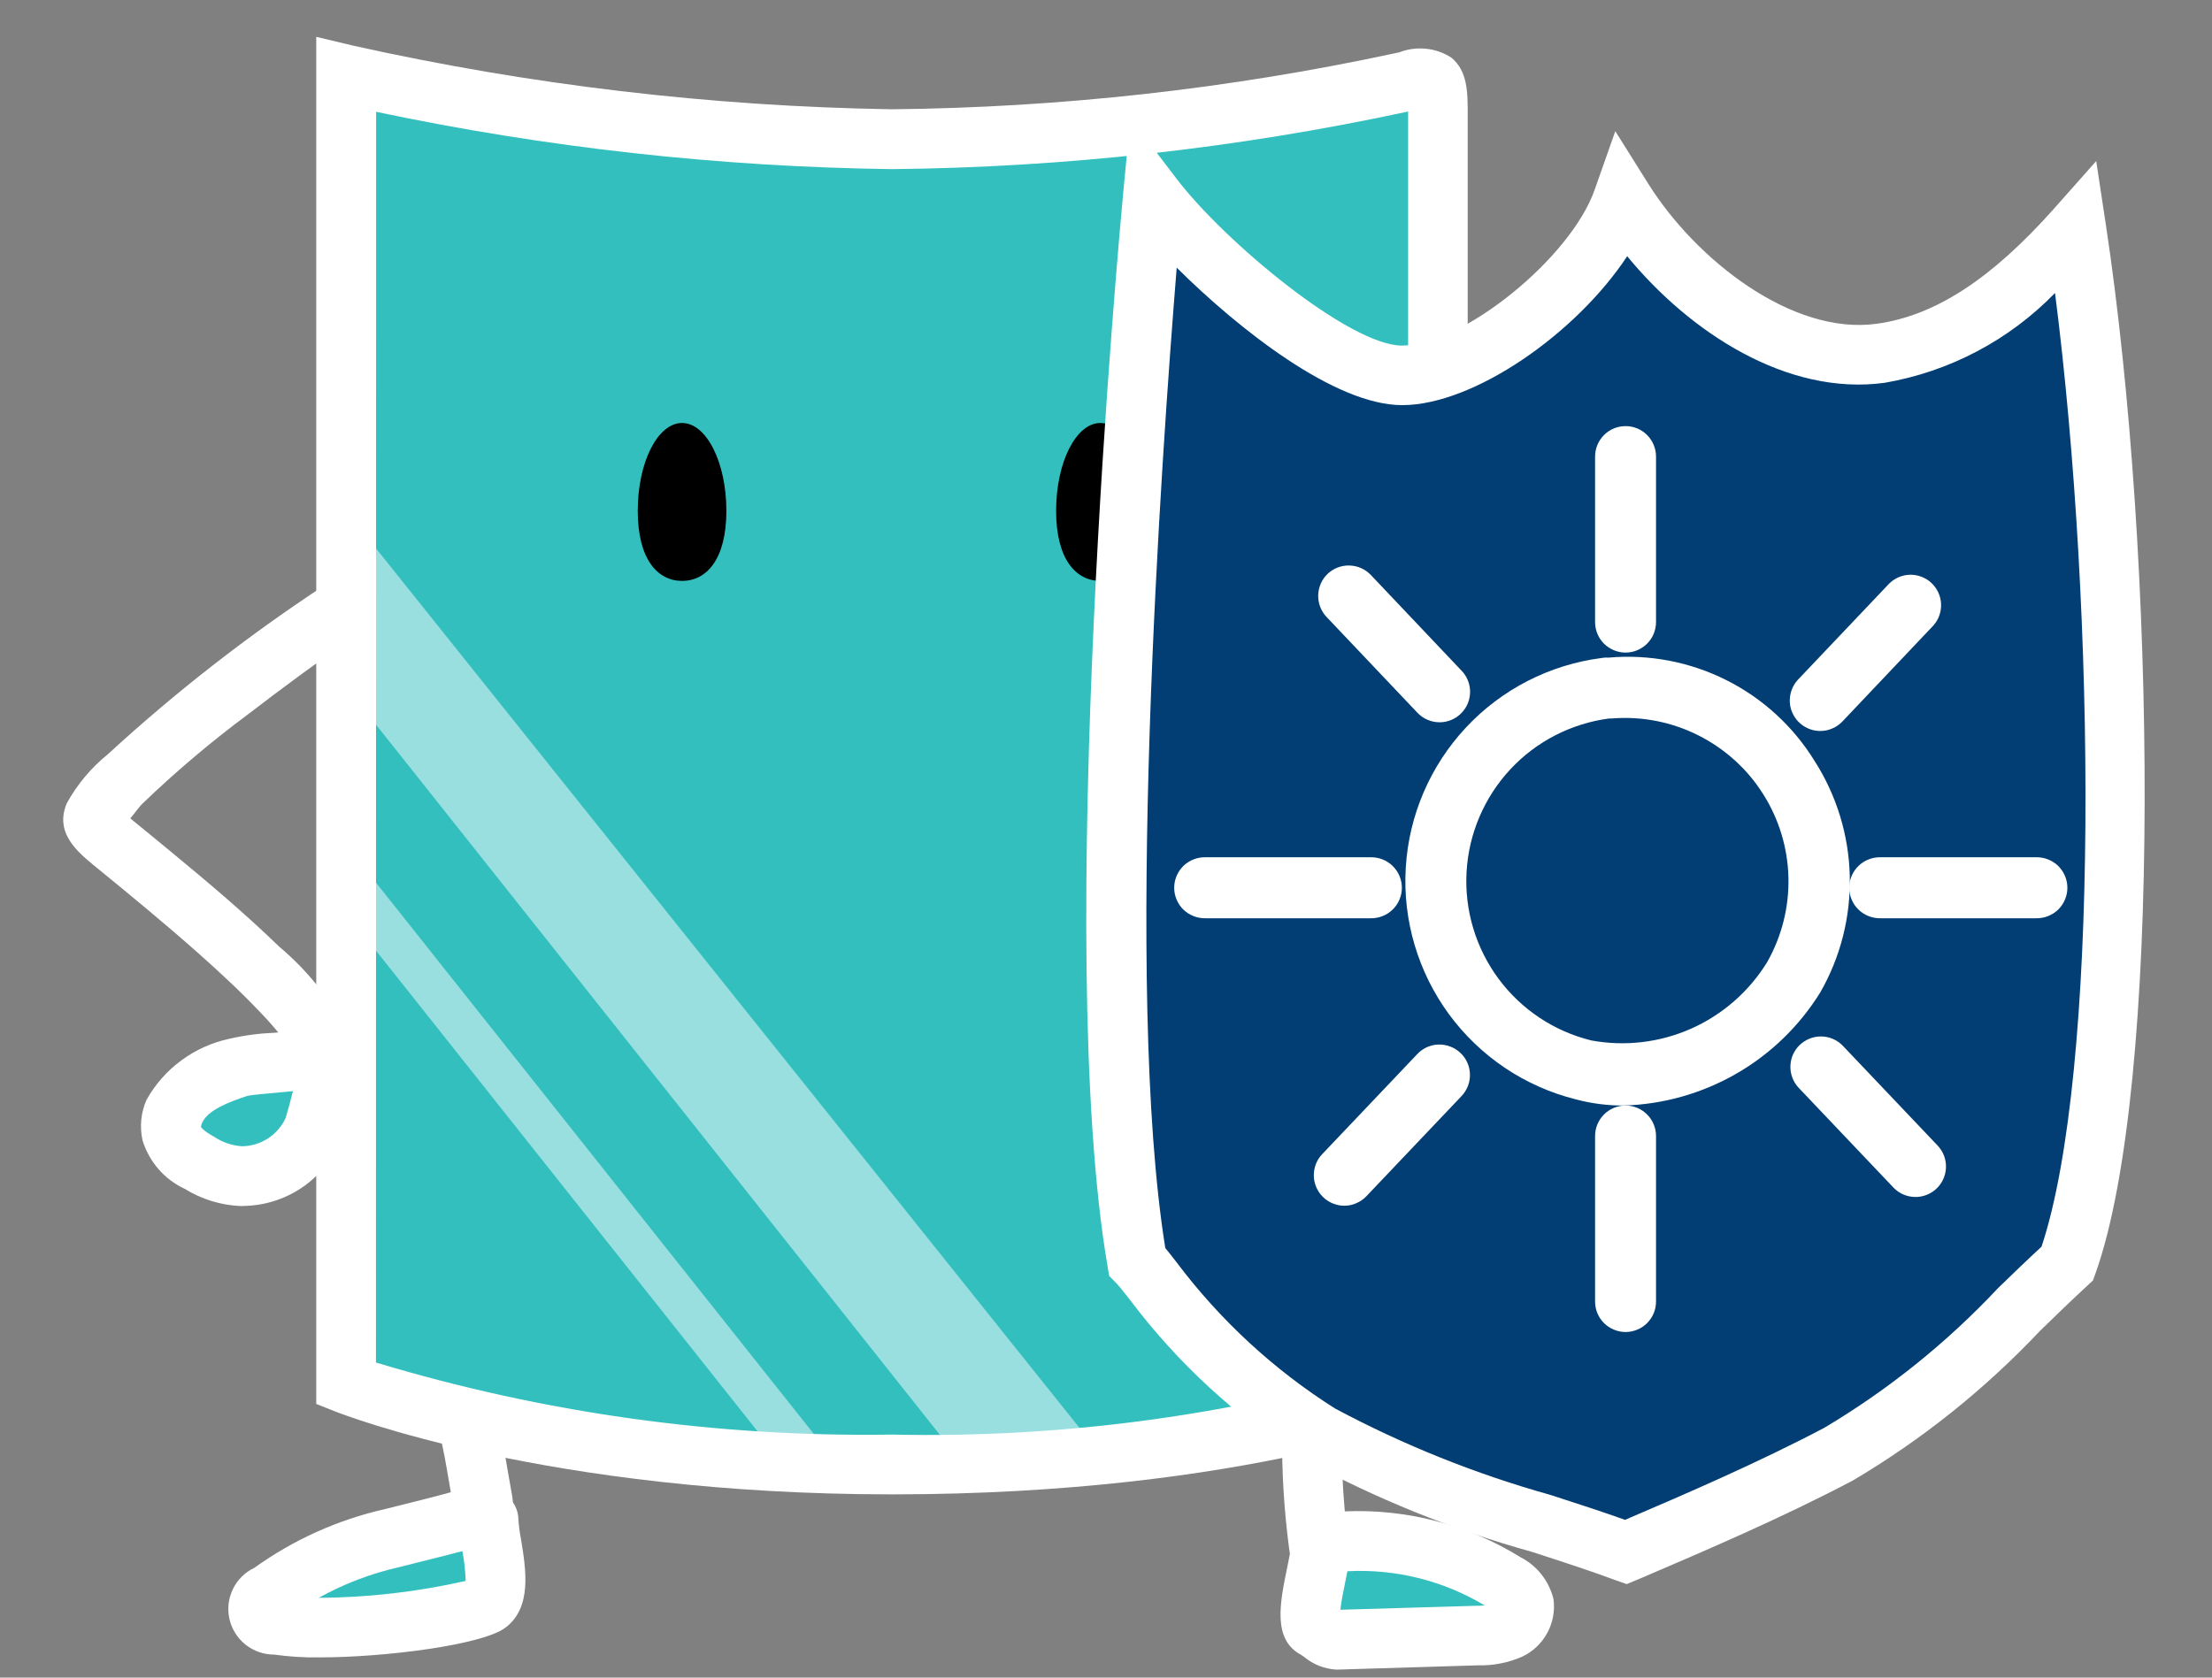 <?xml version="1.0" encoding="UTF-8"?>
<svg xmlns="http://www.w3.org/2000/svg" width="29" height="22" viewBox="0 0 29 22" fill="none">
  <rect x="0" y="0" width="29" height="22" fill="#808080" stroke="none"/>
  <g clip-path="url(#clip0_17_2118)">
    <path d="M6.138 18.691C6.217 19.004 6.261 19.331 6.32 19.65C6.338 19.709 6.338 19.772 6.32 19.831C5.936 19.977 5.541 20.091 5.137 20.171C4.567 20.3 4.028 20.543 3.554 20.885C3.467 20.943 3.372 21.027 3.388 21.131C3.405 21.246 3.544 21.292 3.657 21.311C4.577 21.392 5.504 21.297 6.389 21.034C6.62 20.862 6.408 20.217 6.404 19.928" fill="#34BFBF"></path>
    <path d="M4.182 21.735C3.984 21.738 3.788 21.725 3.592 21.698C3.457 21.698 3.325 21.652 3.218 21.567C3.112 21.482 3.038 21.364 3.008 21.231C2.978 21.099 2.994 20.96 3.054 20.838C3.113 20.716 3.213 20.618 3.335 20.56C3.846 20.193 4.425 19.932 5.039 19.792C5.121 19.771 5.22 19.746 5.327 19.72C5.483 19.681 5.731 19.619 5.91 19.569L5.887 19.433C5.849 19.207 5.812 18.994 5.76 18.787C5.747 18.737 5.745 18.685 5.752 18.634C5.76 18.584 5.777 18.535 5.803 18.491C5.83 18.446 5.864 18.408 5.906 18.377C5.947 18.346 5.994 18.324 6.044 18.311C6.093 18.299 6.145 18.296 6.196 18.303C6.247 18.311 6.296 18.328 6.34 18.355C6.384 18.381 6.423 18.416 6.454 18.457C6.484 18.498 6.507 18.545 6.519 18.595C6.579 18.832 6.62 19.071 6.659 19.302C6.675 19.395 6.691 19.488 6.708 19.579C6.716 19.62 6.722 19.662 6.725 19.703C6.77 19.768 6.795 19.845 6.796 19.923C6.802 20.012 6.814 20.1 6.831 20.188C6.896 20.587 6.978 21.084 6.622 21.348C6.324 21.57 5.056 21.735 4.182 21.735ZM4.178 20.954H4.183C4.83 20.95 5.474 20.875 6.105 20.732C6.101 20.601 6.086 20.47 6.062 20.341C5.918 20.38 5.739 20.424 5.516 20.48C5.411 20.506 5.315 20.532 5.235 20.551C4.866 20.634 4.509 20.77 4.178 20.954Z" fill="white"></path>
    <path d="M17.203 18.8C17.198 19.284 17.227 19.768 17.291 20.247C18.14 20.119 19.007 20.299 19.735 20.755C19.794 20.782 19.846 20.821 19.889 20.87C19.932 20.918 19.965 20.975 19.985 21.036C19.991 21.107 19.975 21.177 19.939 21.238C19.903 21.299 19.849 21.347 19.785 21.375C19.654 21.429 19.514 21.453 19.373 21.447C18.731 21.466 18.169 21.485 17.528 21.503C17.431 21.506 17.329 21.399 17.244 21.356C17.055 21.252 17.354 20.42 17.323 20.191" fill="#34BFBF"></path>
    <path d="M17.521 21.895C17.367 21.887 17.219 21.829 17.099 21.73C17.084 21.719 17.069 21.708 17.055 21.7C16.682 21.5 16.78 21.021 16.875 20.559C16.886 20.507 16.9 20.438 16.911 20.378L16.9 20.301C16.834 19.802 16.804 19.3 16.809 18.797C16.81 18.694 16.851 18.595 16.925 18.522C16.998 18.449 17.098 18.408 17.201 18.408C17.305 18.409 17.404 18.451 17.477 18.525C17.55 18.599 17.59 18.699 17.59 18.803C17.587 19.152 17.601 19.493 17.631 19.82C18.442 19.785 19.244 19.994 19.934 20.421C20.04 20.476 20.134 20.552 20.208 20.646C20.283 20.74 20.336 20.849 20.366 20.965C20.388 21.119 20.36 21.276 20.286 21.413C20.212 21.55 20.096 21.66 19.955 21.726C19.774 21.805 19.578 21.844 19.381 21.839L17.535 21.895L17.521 21.895ZM17.573 21.107L17.578 21.11L19.36 21.058C19.393 21.058 19.429 21.058 19.464 21.053C18.922 20.728 18.296 20.572 17.665 20.605C17.658 20.64 17.65 20.678 17.642 20.719C17.621 20.821 17.585 20.995 17.573 21.107Z" fill="white"></path>
    <path d="M18.852 18.145C18.852 18.145 16.326 19.205 11.695 19.205C7.206 19.205 4.537 18.145 4.537 18.145V0.979C6.888 1.506 9.286 1.79 11.695 1.827C14.103 1.778 16.5 1.494 18.852 0.979V18.145Z" fill="#34BFBF"></path>
    <g opacity="0.5">
      <path d="M12.631 19.205L4.559 9.036L4.537 6.701L14.432 19.075L12.631 19.205Z" fill="white"></path>
    </g>
    <g opacity="0.5">
      <path d="M10.222 19.136L4.585 12.032L4.553 11.101L10.98 19.196L10.222 19.136Z" fill="white"></path>
    </g>
    <path d="M11.695 19.597C7.181 19.597 4.505 18.553 4.392 18.509L4.146 18.411V0.483L4.628 0.598C6.949 1.115 9.317 1.395 11.695 1.433C13.906 1.411 16.109 1.166 18.271 0.702L18.342 0.687C18.453 0.644 18.573 0.627 18.691 0.639C18.81 0.65 18.924 0.689 19.025 0.754C19.242 0.93 19.242 1.209 19.242 1.505V18.406L19.002 18.507C18.898 18.551 16.352 19.597 11.695 19.597ZM4.929 17.868C7.122 18.53 9.404 18.849 11.695 18.813C13.986 18.863 16.27 18.546 18.461 17.874V1.462L18.43 1.469C16.217 1.944 13.961 2.195 11.697 2.218C9.423 2.188 7.157 1.936 4.931 1.466L4.929 17.868Z" fill="white"></path>
    <path d="M9.523 6.699C9.523 7.336 9.262 7.618 8.942 7.618C8.622 7.618 8.361 7.336 8.361 6.699C8.361 6.062 8.622 5.547 8.942 5.547C9.261 5.547 9.523 6.062 9.523 6.699Z" fill="black"></path>
    <path d="M15.007 6.699C15.007 7.336 14.746 7.618 14.426 7.618C14.107 7.618 13.846 7.336 13.846 6.699C13.846 6.062 14.107 5.547 14.426 5.547C14.746 5.547 15.007 6.062 15.007 6.699Z" fill="black"></path>
    <path d="M4.259 7.673C3.251 8.335 2.299 9.077 1.412 9.893C1.193 10.07 1.011 10.288 0.875 10.535C0.725 10.896 0.967 11.133 1.224 11.343C1.693 11.726 2.159 12.108 2.611 12.51C2.885 12.754 3.155 13.004 3.408 13.271C3.509 13.374 3.605 13.484 3.695 13.598C3.727 13.641 3.758 13.686 3.787 13.732C3.804 13.759 3.87 13.892 3.843 13.825C4.028 14.288 4.786 14.086 4.599 13.616C4.373 13.154 4.053 12.744 3.659 12.413C3.208 11.976 2.727 11.57 2.243 11.171C2.066 11.024 1.887 10.879 1.709 10.733C1.689 10.716 1.632 10.649 1.605 10.649C1.602 10.649 1.586 10.815 1.618 10.808C1.675 10.797 1.81 10.596 1.859 10.547C2.299 10.123 2.766 9.728 3.256 9.364C3.712 9.014 4.175 8.671 4.651 8.348C5.066 8.066 4.674 7.387 4.256 7.67L4.259 7.673Z" fill="white"></path>
    <path d="M4.317 14C4.219 14.384 4.228 14.396 4.117 14.775C4.043 14.962 3.917 15.123 3.753 15.238C3.588 15.353 3.394 15.417 3.193 15.422C2.987 15.42 2.786 15.36 2.613 15.248C2.529 15.212 2.454 15.16 2.391 15.094C2.328 15.028 2.279 14.95 2.248 14.864C2.228 14.766 2.239 14.665 2.281 14.574C2.374 14.424 2.498 14.294 2.644 14.194C2.79 14.094 2.956 14.026 3.13 13.994C3.254 13.952 4.032 13.911 4.156 13.87" fill="#34BFBF"></path>
    <path d="M3.155 15.816C2.895 15.805 2.643 15.727 2.421 15.59C2.29 15.529 2.173 15.441 2.078 15.332C1.983 15.222 1.912 15.094 1.869 14.956C1.829 14.776 1.847 14.589 1.922 14.421C2.036 14.218 2.192 14.042 2.379 13.905C2.566 13.767 2.78 13.671 3.008 13.622C3.205 13.577 3.405 13.551 3.607 13.543C3.76 13.529 3.993 13.508 4.05 13.495C4.13 13.468 4.217 13.469 4.297 13.497C4.377 13.526 4.445 13.58 4.491 13.652C4.571 13.692 4.634 13.758 4.671 13.839C4.708 13.921 4.716 14.012 4.694 14.098C4.659 14.235 4.638 14.323 4.621 14.398C4.587 14.539 4.565 14.635 4.491 14.887C4.396 15.152 4.223 15.382 3.996 15.548C3.768 15.713 3.496 15.806 3.215 15.814C3.196 15.816 3.175 15.816 3.155 15.816ZM2.633 14.777C2.633 14.777 2.654 14.822 2.806 14.907C2.915 14.98 3.041 15.023 3.172 15.032C3.291 15.031 3.409 14.996 3.51 14.931C3.611 14.867 3.691 14.775 3.743 14.666C3.795 14.493 3.818 14.399 3.84 14.309L3.684 14.324C3.531 14.338 3.299 14.358 3.243 14.371C3.002 14.452 2.721 14.556 2.648 14.729C2.64 14.744 2.636 14.761 2.636 14.777L2.633 14.777Z" fill="white"></path>
    <path d="M14.906 16.542C15.559 17.432 16.366 18.197 17.291 18.801C18.294 19.445 20.22 19.945 21.316 20.352C22.151 19.996 23.188 19.552 24.102 19.07C25.239 18.469 26.13 17.468 27.103 16.569C27.964 14.163 27.871 7.287 27.219 2.998C26.584 3.829 25.676 4.408 24.655 4.634C23.399 4.808 22.011 3.788 21.276 2.617C20.907 3.668 19.35 4.919 18.385 4.924C17.464 4.929 15.717 3.374 15.114 2.583C15.115 2.581 14.192 12.348 14.906 16.542Z" fill="#023E73"></path>
    <path d="M21.326 20.774L21.179 20.722C20.873 20.608 20.491 20.483 20.087 20.352C19.042 20.061 18.033 19.652 17.08 19.134C16.204 18.58 15.437 17.873 14.814 17.046C14.739 16.95 14.668 16.859 14.63 16.822L14.542 16.733L14.521 16.61C13.804 12.413 14.687 2.947 14.724 2.546L14.819 1.55L15.426 2.345C16.055 3.171 17.695 4.532 18.381 4.532H18.384C19.178 4.528 20.593 3.384 20.907 2.487L21.177 1.72L21.609 2.409C22.238 3.413 23.501 4.398 24.602 4.246C25.367 4.142 26.106 3.661 26.927 2.738L27.482 2.112L27.607 2.937C28.267 7.284 28.352 14.243 27.472 16.701L27.44 16.791L27.369 16.857C27.157 17.053 26.949 17.254 26.743 17.455C26.021 18.22 25.195 18.881 24.29 19.416C23.375 19.899 22.341 20.342 21.511 20.697L21.326 20.774ZM15.275 16.364C15.321 16.419 15.371 16.483 15.431 16.561C16.001 17.318 16.703 17.965 17.503 18.471C18.401 18.951 19.349 19.331 20.329 19.605C20.68 19.719 21.014 19.827 21.305 19.931C22.103 19.59 23.071 19.171 23.919 18.723C24.76 18.222 25.527 17.605 26.196 16.891C26.384 16.709 26.573 16.526 26.765 16.349C27.525 14.065 27.48 8.05 26.942 3.842C26.341 4.461 25.559 4.873 24.709 5.02C23.427 5.195 22.151 4.356 21.333 3.36C20.664 4.375 19.325 5.309 18.388 5.313H18.382C17.499 5.313 16.234 4.312 15.427 3.51C15.227 5.983 14.732 12.963 15.277 16.364H15.275Z" fill="white"></path>
    <path d="M21.312 8.558C21.206 8.558 21.104 8.515 21.029 8.441C20.954 8.366 20.912 8.264 20.912 8.158V5.988C20.912 5.882 20.954 5.78 21.029 5.705C21.104 5.63 21.206 5.588 21.312 5.588C21.418 5.588 21.519 5.63 21.594 5.705C21.669 5.78 21.711 5.882 21.711 5.988V8.158C21.711 8.264 21.669 8.366 21.594 8.441C21.519 8.515 21.418 8.558 21.312 8.558Z" fill="white"></path>
    <path d="M17.964 12.042H15.808C15.755 12.043 15.701 12.035 15.651 12.015C15.601 11.996 15.555 11.967 15.516 11.93C15.478 11.893 15.447 11.848 15.426 11.798C15.405 11.749 15.394 11.696 15.394 11.642C15.394 11.588 15.405 11.535 15.426 11.486C15.447 11.436 15.478 11.392 15.516 11.354C15.555 11.317 15.601 11.288 15.651 11.269C15.701 11.249 15.755 11.241 15.808 11.242H17.964C18.018 11.241 18.072 11.249 18.122 11.269C18.172 11.288 18.218 11.317 18.256 11.354C18.295 11.392 18.326 11.436 18.347 11.486C18.368 11.535 18.379 11.588 18.379 11.642C18.379 11.696 18.368 11.749 18.347 11.798C18.326 11.848 18.295 11.893 18.256 11.93C18.218 11.967 18.172 11.996 18.122 12.015C18.072 12.035 18.018 12.043 17.964 12.042Z" fill="white"></path>
    <path d="M26.69 12.042H24.659C24.605 12.043 24.552 12.035 24.501 12.015C24.451 11.996 24.405 11.967 24.367 11.93C24.328 11.893 24.297 11.848 24.276 11.798C24.255 11.749 24.244 11.696 24.244 11.642C24.244 11.588 24.255 11.535 24.276 11.486C24.297 11.436 24.328 11.392 24.367 11.354C24.405 11.317 24.451 11.288 24.501 11.269C24.552 11.249 24.605 11.241 24.659 11.242H26.69C26.743 11.241 26.797 11.249 26.847 11.269C26.897 11.288 26.943 11.317 26.982 11.354C27.02 11.392 27.051 11.436 27.072 11.486C27.093 11.535 27.104 11.588 27.104 11.642C27.104 11.696 27.093 11.749 27.072 11.798C27.051 11.848 27.02 11.893 26.982 11.93C26.943 11.967 26.897 11.996 26.847 12.015C26.797 12.035 26.743 12.043 26.69 12.042Z" fill="white"></path>
    <path d="M21.312 17.468C21.259 17.468 21.207 17.457 21.159 17.437C21.11 17.417 21.066 17.388 21.029 17.351C20.992 17.314 20.962 17.27 20.942 17.221C20.922 17.172 20.912 17.12 20.912 17.068V14.898C20.912 14.792 20.954 14.69 21.029 14.615C21.104 14.54 21.206 14.498 21.312 14.498C21.418 14.498 21.519 14.54 21.594 14.615C21.669 14.69 21.711 14.792 21.711 14.898V17.068C21.711 17.121 21.701 17.173 21.681 17.221C21.661 17.27 21.631 17.314 21.594 17.351C21.557 17.388 21.513 17.417 21.465 17.437C21.416 17.457 21.364 17.468 21.312 17.468Z" fill="white"></path>
    <path d="M18.873 9.472C18.819 9.472 18.765 9.461 18.715 9.439C18.665 9.418 18.62 9.386 18.583 9.347L17.391 8.09C17.319 8.014 17.279 7.911 17.282 7.805C17.285 7.699 17.329 7.598 17.406 7.525C17.483 7.452 17.586 7.413 17.692 7.416C17.798 7.419 17.899 7.463 17.972 7.54L19.163 8.797C19.217 8.853 19.253 8.925 19.267 9.002C19.281 9.079 19.271 9.158 19.241 9.23C19.21 9.301 19.158 9.363 19.093 9.406C19.028 9.449 18.951 9.472 18.873 9.472Z" fill="white"></path>
    <path d="M23.864 9.586C23.786 9.586 23.71 9.563 23.645 9.52C23.579 9.477 23.528 9.416 23.497 9.344C23.466 9.272 23.457 9.193 23.471 9.116C23.485 9.039 23.52 8.968 23.574 8.911L24.766 7.655C24.84 7.581 24.939 7.539 25.043 7.537C25.147 7.536 25.248 7.575 25.324 7.647C25.399 7.719 25.444 7.817 25.448 7.921C25.452 8.025 25.416 8.127 25.346 8.204L24.155 9.461C24.117 9.501 24.072 9.532 24.022 9.553C23.973 9.575 23.919 9.586 23.864 9.586Z" fill="white"></path>
    <path d="M25.113 15.697C25.059 15.697 25.005 15.686 24.955 15.665C24.905 15.644 24.86 15.612 24.823 15.573L23.575 14.259C23.505 14.181 23.469 14.08 23.473 13.976C23.477 13.872 23.521 13.773 23.597 13.702C23.673 13.63 23.773 13.591 23.877 13.592C23.981 13.593 24.081 13.635 24.155 13.709L25.402 15.022C25.456 15.079 25.493 15.15 25.506 15.227C25.52 15.304 25.511 15.383 25.48 15.455C25.45 15.527 25.398 15.588 25.333 15.631C25.268 15.674 25.191 15.697 25.113 15.697Z" fill="white"></path>
    <path d="M17.623 15.812C17.545 15.811 17.469 15.788 17.404 15.745C17.339 15.702 17.288 15.641 17.257 15.569C17.226 15.497 17.217 15.418 17.231 15.341C17.244 15.264 17.28 15.193 17.334 15.136L18.582 13.822C18.618 13.784 18.661 13.754 18.709 13.732C18.757 13.711 18.809 13.699 18.861 13.698C18.914 13.697 18.966 13.706 19.015 13.725C19.064 13.743 19.109 13.772 19.147 13.808C19.185 13.844 19.216 13.887 19.237 13.935C19.259 13.983 19.27 14.035 19.271 14.087C19.273 14.14 19.264 14.192 19.245 14.241C19.226 14.29 19.198 14.335 19.162 14.373L17.914 15.687C17.876 15.727 17.831 15.758 17.781 15.779C17.732 15.801 17.678 15.812 17.623 15.812Z" fill="white"></path>
    <path d="M21.282 14.498C21.071 14.498 20.86 14.471 20.656 14.416C19.99 14.249 19.403 13.854 18.996 13.3C18.59 12.746 18.389 12.067 18.43 11.381C18.47 10.695 18.749 10.045 19.218 9.542C19.686 9.04 20.316 8.717 20.997 8.629C21.027 8.623 21.058 8.622 21.088 8.624C21.62 8.577 22.154 8.679 22.631 8.918C23.108 9.157 23.509 9.524 23.789 9.978C24.078 10.429 24.238 10.951 24.251 11.487C24.264 12.023 24.13 12.553 23.862 13.018C23.588 13.459 23.209 13.825 22.759 14.083C22.309 14.341 21.801 14.484 21.282 14.498ZM21.096 9.422C20.598 9.488 20.139 9.724 19.798 10.092C19.457 10.46 19.255 10.935 19.227 11.436C19.199 11.937 19.348 12.432 19.646 12.835C19.944 13.238 20.374 13.524 20.861 13.644C21.304 13.726 21.761 13.672 22.173 13.489C22.584 13.306 22.931 13.002 23.167 12.619C23.359 12.281 23.456 11.897 23.447 11.509C23.438 11.12 23.323 10.741 23.115 10.413C22.908 10.084 22.614 9.819 22.267 9.644C21.92 9.469 21.532 9.392 21.144 9.421C21.128 9.423 21.112 9.423 21.096 9.422Z" fill="white"></path>
  </g>
  <defs>
    <clipPath id="clip0_17_2118">
      <rect width="27.29" height="21.413" fill="white" transform="translate(0.829 0.483)"></rect>
    </clipPath>
  </defs>
</svg>
